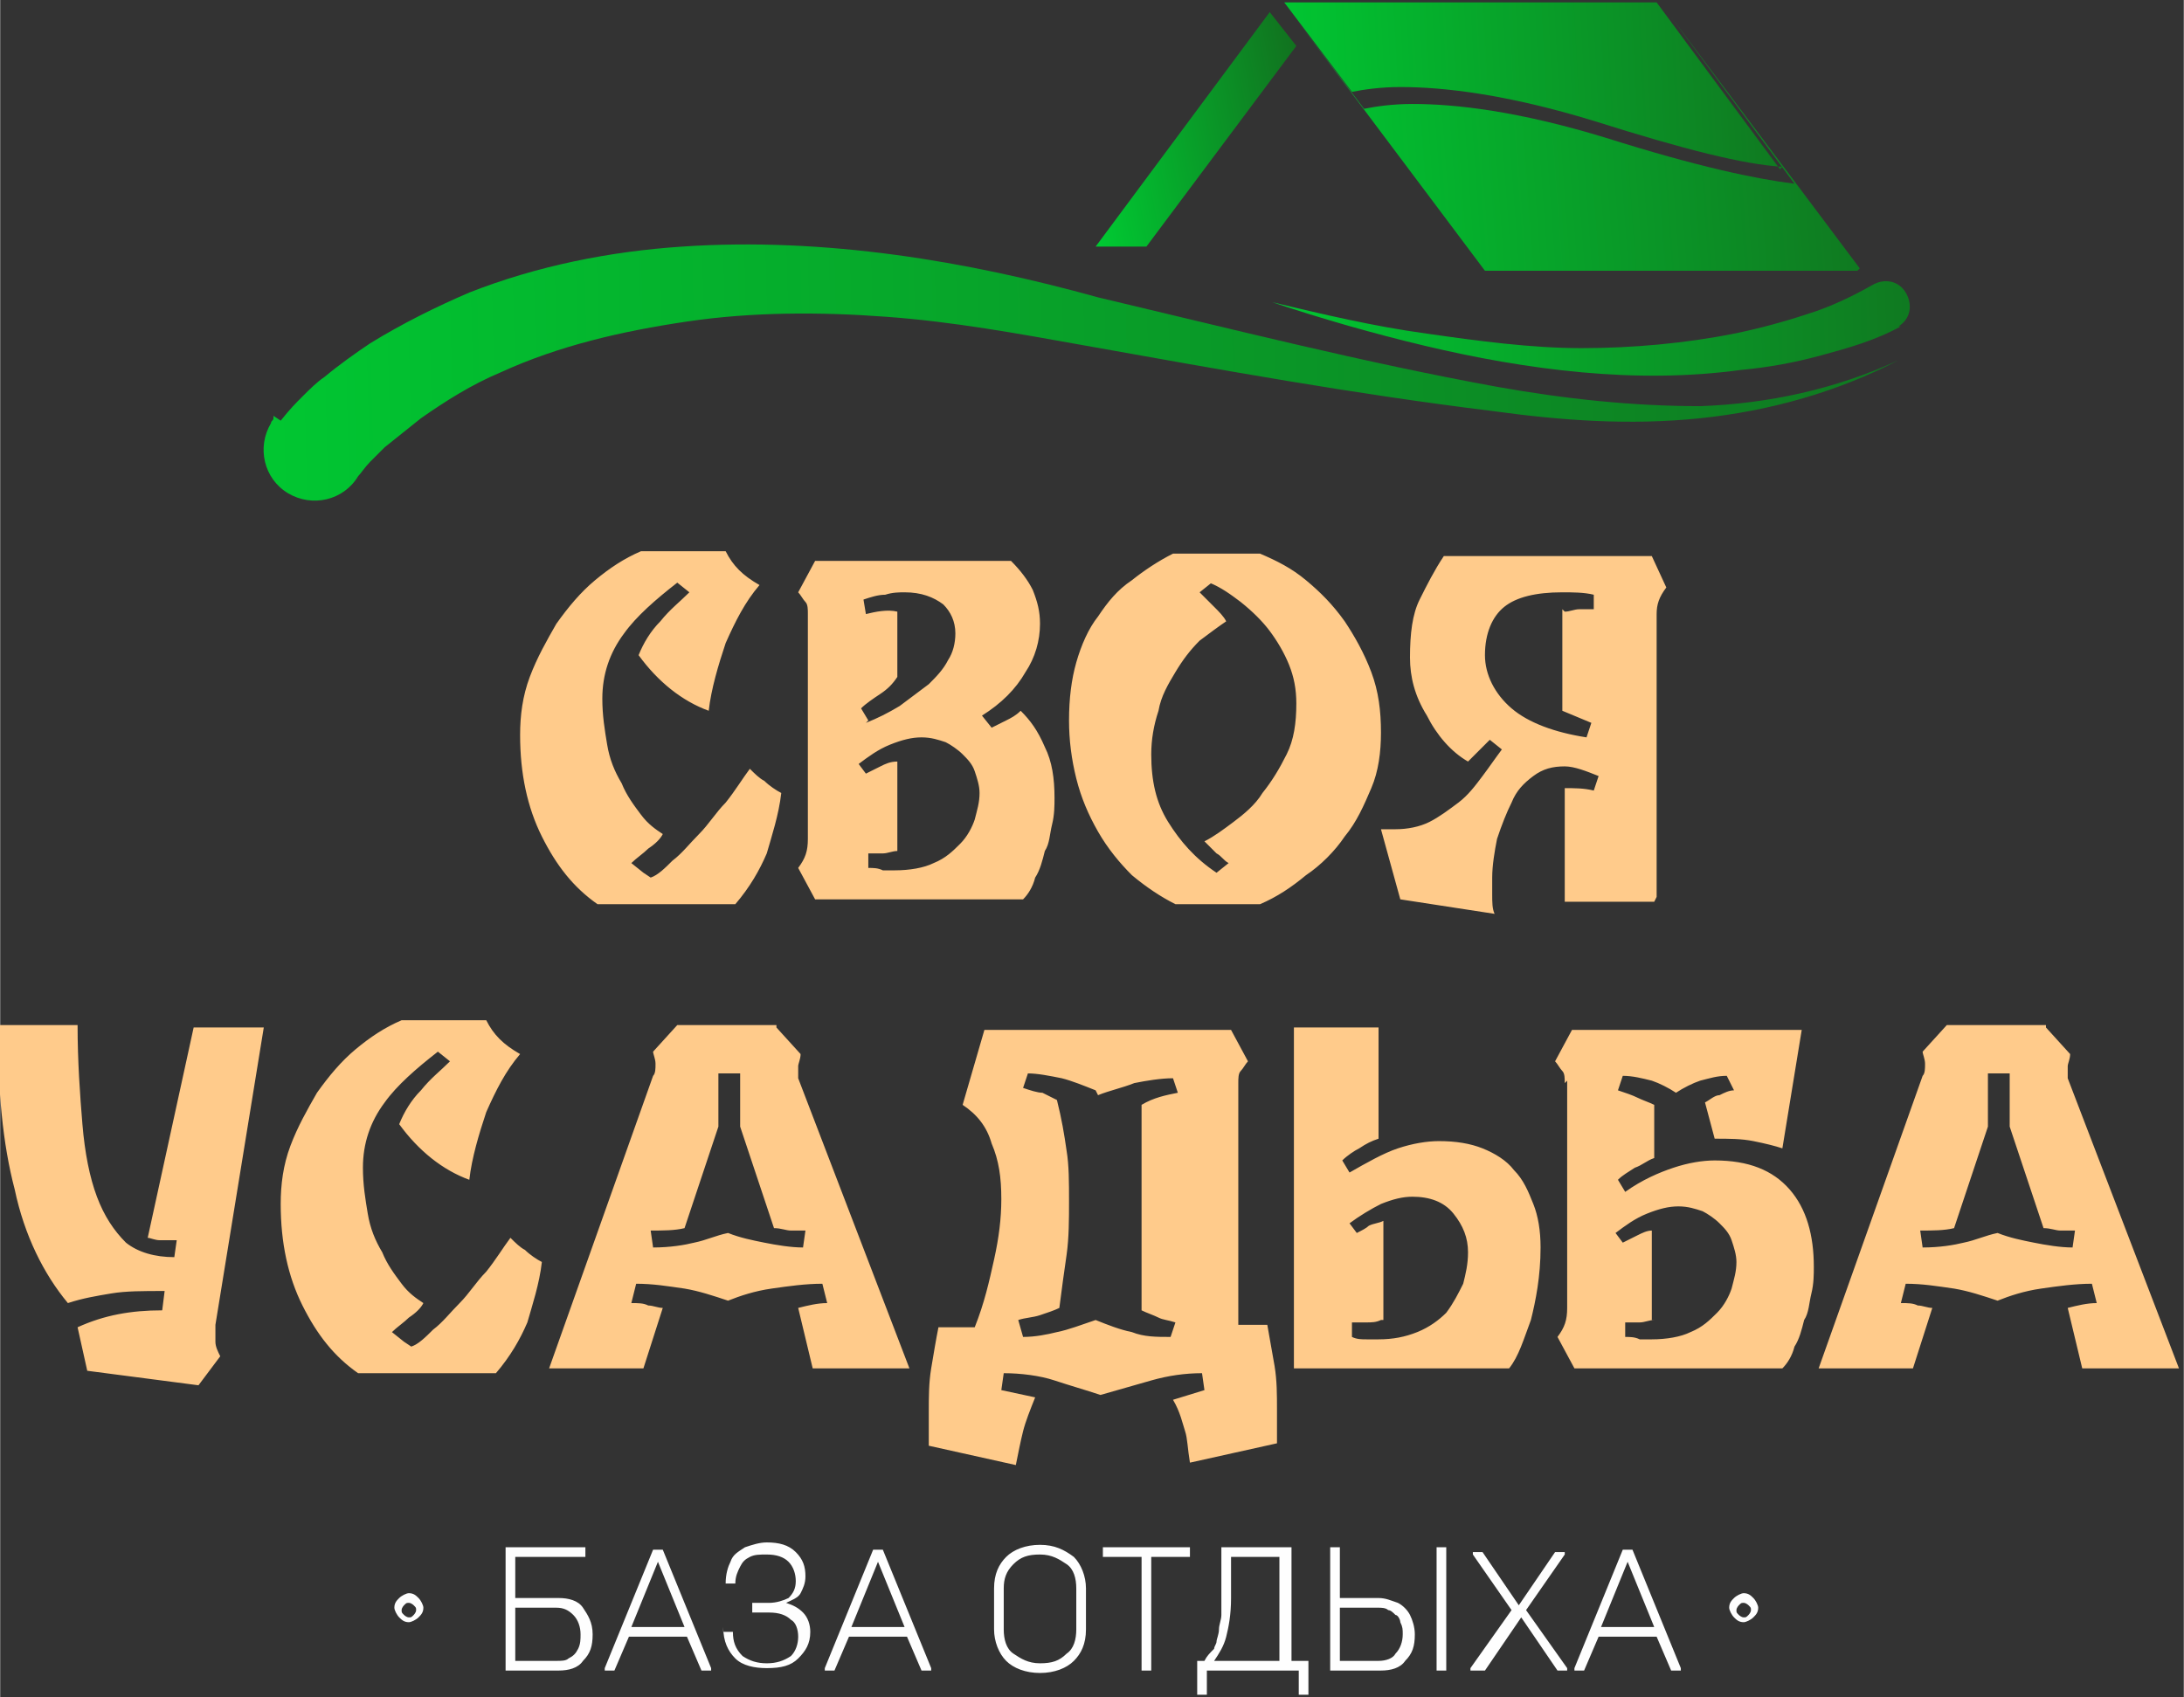 <?xml version="1.0" encoding="UTF-8"?> <!-- Creator: CorelDRAW 2020 (64-Bit) --> <svg xmlns="http://www.w3.org/2000/svg" xmlns:xlink="http://www.w3.org/1999/xlink" xmlns:xodm="http://www.corel.com/coreldraw/odm/2003" xml:space="preserve" width="45.871mm" height="35.654mm" style="shape-rendering:geometricPrecision; text-rendering:geometricPrecision; image-rendering:optimizeQuality; fill-rule:evenodd; clip-rule:evenodd" viewBox="0 0 903 702"><rect x="0" y="0" width="903" height="702" fill="#333333" stroke="none"/> <defs> <style type="text/css"> <![CDATA[ .fil6 {fill:#FEFEFE;fill-rule:nonzero} .fil5 {fill:#FFCB8B;fill-rule:nonzero} .fil2 {fill:url(#id0)} .fil3 {fill:url(#id1)} .fil1 {fill:url(#id2)} .fil4 {fill:url(#id3)} .fil0 {fill:url(#id4)} ]]> </style> <linearGradient id="id0" gradientUnits="userSpaceOnUse" x1="789" y1="64" x2="528" y2="83"> <stop offset="0" style="stop-opacity:1; stop-color:#11721F"></stop> <stop offset="1" style="stop-opacity:1; stop-color:#00C932"></stop> </linearGradient> <linearGradient id="id1" gradientUnits="userSpaceOnUse" xlink:href="#id0" x1="543" y1="58" x2="450" y2="75"> </linearGradient> <linearGradient id="id2" gradientUnits="userSpaceOnUse" xlink:href="#id0" x1="816" y1="138" x2="517" y2="145"> </linearGradient> <linearGradient id="id3" gradientUnits="userSpaceOnUse" xlink:href="#id0" x1="755" y1="38" x2="524" y2="50"> </linearGradient> <linearGradient id="id4" gradientUnits="userSpaceOnUse" xlink:href="#id0" x1="846" y1="160" x2="87" y2="179"> </linearGradient> </defs> <g id="Слой_x0020_1">  <g id="_2404735220432"> <path class="fil0" d="M116 174c4,-5 6,-7 9,-10 3,-3 6,-6 9,-8 6,-5 13,-10 19,-14 13,-8 27,-15 41,-21 28,-11 58,-17 88,-19 59,-4 118,6 172,21 55,13 110,27 165,37 28,5 56,8 84,8 28,-1 56,-7 82,-19 -25,13 -53,21 -82,24 -29,3 -57,1 -86,-3 -57,-7 -112,-17 -168,-27 -28,-5 -55,-10 -83,-12 -27,-2 -55,-2 -82,2 -27,4 -53,10 -77,21 -12,5 -23,12 -33,19 -5,4 -10,8 -15,12 -2,2 -4,4 -6,6 -2,2 -4,5 -5,6 -6,10 -19,13 -29,7 -10,-6 -13,-19 -7,-29 0,-1 1,-1 1,-2l0 -1z"></path> <path class="fil1" d="M786 135c-11,6 -22,9 -33,12 -11,3 -22,5 -33,6 -22,3 -44,3 -66,1 -22,-2 -44,-6 -65,-11 -21,-5 -42,-11 -63,-18 21,5 42,10 64,13 21,3 43,6 64,6 21,0 43,-2 63,-6 10,-2 21,-5 30,-8 10,-3 20,-8 27,-12l0 0c5,-3 11,-2 14,3 3,5 2,11 -3,14 0,0 -1,0 -1,0z"></path> <path class="fil2" d="M768 112l-154 0 -78 -104 28 37c5,-1 12,-2 20,-2 18,0 44,3 80,14 38,12 62,17 78,19l-51 -69 -154 0 154 0 78 104z"></path> <polygon class="fil3" points="525,5 453,102 474,102 536,19 "></polygon> <path class="fil4" d="M737 69c-16,-1 -40,-7 -78,-19 -36,-11 -62,-14 -80,-14 -8,0 -15,1 -20,2l-28 -37 154 0 51 69 0 0z"></path> </g> <path class="fil5" d="M269 363c3,-1 6,-4 9,-7 4,-3 7,-7 11,-11 4,-4 7,-9 11,-13 4,-5 7,-10 10,-14 2,2 4,4 6,5 2,2 5,4 7,5 -1,9 -4,18 -6,25 -3,7 -7,14 -13,21l-57 0c-10,-7 -17,-16 -23,-28 -6,-12 -9,-26 -9,-42 0,-8 1,-16 4,-24 3,-8 7,-15 11,-22 5,-7 10,-13 16,-18 6,-5 12,-9 19,-12l35 0c3,6 7,10 14,14 -6,7 -10,15 -14,24 -3,9 -6,19 -7,28 -11,-4 -21,-12 -29,-23 2,-5 5,-10 9,-14 4,-5 8,-8 12,-12l-5 -4c-9,7 -17,14 -22,21 -6,8 -9,17 -9,27 0,7 1,13 2,19 1,6 3,11 6,16 2,5 5,9 8,13 3,4 6,6 9,8 -1,2 -3,4 -6,6 -2,2 -5,4 -7,6l5 4zm65 -109c0,-2 0,-4 -1,-5 -1,-1 -2,-3 -3,-4l7 -13 81 0c4,4 7,8 9,12 2,5 3,9 3,14 0,7 -2,14 -6,20 -4,7 -10,13 -18,18l4 5c2,-1 4,-2 6,-3 2,-1 4,-2 6,-4 4,4 7,8 10,15 3,6 4,13 4,21 0,3 0,7 -1,11 -1,4 -1,8 -3,11 -1,4 -2,8 -4,11 -1,4 -3,7 -5,9l-86 0 -7 -13c3,-4 4,-7 4,-12l0 -94zm24 45c5,-2 9,-4 14,-7 4,-3 8,-6 12,-9 3,-3 6,-6 8,-10 2,-3 3,-7 3,-11 0,-5 -2,-9 -5,-12 -4,-3 -9,-5 -16,-5 -2,0 -5,0 -8,1 -3,0 -6,1 -9,2l1 6c4,-1 9,-2 13,-1l0 27c-2,3 -4,5 -7,7 -3,2 -6,4 -8,6l3 5zm13 53c-2,0 -4,1 -6,1 -2,0 -4,0 -6,0l0 6c2,0 4,0 6,1 2,0 4,0 5,0 6,0 12,-1 16,-3 5,-2 8,-5 11,-8 3,-3 5,-7 6,-10 1,-4 2,-7 2,-11 0,-3 -1,-6 -2,-9 -1,-3 -3,-5 -5,-7 -2,-2 -5,-4 -7,-5 -3,-1 -6,-2 -10,-2 -4,0 -8,1 -13,3 -5,2 -9,5 -13,8l3 4c2,-1 4,-2 6,-3 2,-1 4,-2 7,-2l0 37zm114 -123l36 0c7,3 13,6 19,11 6,5 11,10 16,17 4,6 8,13 11,21 3,8 4,16 4,25 0,8 -1,16 -4,23 -3,7 -6,14 -11,20 -4,6 -10,12 -16,16 -6,5 -12,9 -19,12l-35 0c-6,-3 -12,-7 -18,-12 -5,-5 -10,-11 -14,-18 -4,-7 -7,-14 -9,-22 -2,-8 -3,-16 -3,-24 0,-9 1,-17 3,-24 2,-7 5,-14 9,-19 4,-6 8,-11 14,-15 5,-4 11,-8 17,-11zm16 12l-5 4c2,2 4,4 6,6 2,2 4,4 5,6 -3,2 -7,5 -11,8 -4,4 -7,8 -10,13 -3,5 -6,10 -7,16 -2,6 -3,12 -3,18 0,11 2,20 7,28 5,8 11,15 20,21l5 -4c-2,-1 -3,-3 -5,-4 -2,-2 -3,-3 -5,-5 4,-2 8,-5 12,-8 4,-3 9,-7 12,-12 4,-5 7,-10 10,-16 3,-6 4,-13 4,-21 0,-6 -1,-11 -3,-16 -2,-5 -5,-10 -8,-14 -3,-4 -7,-8 -12,-12 -4,-3 -8,-6 -13,-8zm183 132l-37 0 0 -47c4,0 8,0 12,1l2 -6c-5,-2 -10,-4 -14,-4 -5,0 -9,1 -13,4 -4,3 -7,6 -9,11 -2,4 -4,9 -6,15 -1,5 -2,11 -2,16 0,2 0,4 0,7 0,3 0,6 1,8l-39 -6 -8 -29c1,0 2,0 3,0 1,0 2,0 3,0 5,0 10,-1 14,-3 4,-2 8,-5 12,-8 4,-3 7,-7 10,-11 3,-4 5,-7 8,-11l-5 -4 -9 9c-7,-4 -13,-11 -17,-19 -5,-8 -7,-16 -7,-24 0,-10 1,-18 4,-24 3,-6 6,-12 10,-18l86 0 6 13c-3,4 -4,7 -4,11l0 117zm-37 -120c2,0 4,-1 6,-1 2,0 4,0 6,0l0 -6c-4,-1 -9,-1 -13,-1 -11,0 -19,2 -24,6 -5,4 -8,11 -8,20 0,8 4,16 11,22 7,6 18,10 31,12l2 -6 -12 -5 0 -42zm-558 296c0,2 0,4 0,6 0,2 1,4 2,6l-9 12 -46 -6 -4 -18c11,-5 22,-7 35,-7l1 -8c-9,0 -16,0 -22,1 -6,1 -12,2 -18,4 -10,-12 -18,-28 -22,-47 -5,-19 -7,-41 -7,-68l33 0c0,15 1,29 2,41 1,12 3,22 6,30 3,8 7,14 12,19 5,4 12,6 20,6l1 -7c-2,0 -5,0 -7,0 -2,0 -4,-1 -5,-1l19 -87 29 0 -20 123zm81 8c3,-1 6,-4 9,-7 4,-3 7,-7 11,-11 4,-4 7,-9 11,-13 4,-5 7,-10 10,-14 2,2 4,4 6,5 2,2 5,4 7,5 -1,9 -4,18 -6,25 -3,7 -7,14 -13,21l-57 0c-10,-7 -17,-16 -23,-28 -6,-12 -9,-26 -9,-42 0,-8 1,-16 4,-24 3,-8 7,-15 11,-22 5,-7 10,-13 16,-18 6,-5 12,-9 19,-12l35 0c3,6 7,10 14,14 -6,7 -10,15 -14,24 -3,9 -6,19 -7,28 -11,-4 -21,-12 -29,-23 2,-5 5,-10 9,-14 4,-5 8,-8 12,-12l-5 -4c-9,7 -17,14 -22,21 -6,8 -9,17 -9,27 0,7 1,13 2,19 1,6 3,11 6,16 2,5 5,9 8,13 3,4 6,6 9,8 -1,2 -3,4 -6,6 -2,2 -5,4 -7,6l5 4zm151 -132l10 11c0,2 -1,4 -1,5 0,2 0,3 0,5l46 120 -40 0 -6 -25c4,-1 8,-2 12,-2l-2 -8c-7,0 -14,1 -21,2 -7,1 -13,3 -18,5 -6,-2 -12,-4 -18,-5 -7,-1 -13,-2 -20,-2l-2 8c3,0 5,0 7,1 2,0 4,1 6,1l-8 25 -39 0 43 -121c1,-1 1,-3 1,-5 0,-2 -1,-4 -1,-5l10 -11 41 0zm-15 19l-9 0 0 22 -14 42c-4,1 -9,1 -14,1l1 7c7,0 13,-1 17,-2 5,-1 9,-3 14,-4 5,2 10,3 15,4 5,1 11,2 16,2l1 -7c-2,0 -4,0 -6,0 -2,0 -4,-1 -7,-1l-14 -42 0 -22zm203 104l15 0c1,6 2,11 3,17 1,6 1,12 1,18 0,2 0,4 0,7 0,2 0,4 0,7l-36 8c-1,-6 -1,-10 -2,-13 -1,-3 -2,-8 -5,-13l13 -4 -1 -7c-7,0 -14,1 -21,3 -7,2 -14,4 -21,6 -6,-2 -13,-4 -19,-6 -6,-2 -14,-3 -21,-3l-1 7 14 3c-2,5 -4,10 -5,14 -1,4 -2,9 -3,14l-36 -8c0,-2 0,-4 0,-7 0,-2 0,-4 0,-7 0,-6 0,-12 1,-18 1,-6 2,-12 3,-17l15 0c4,-10 6,-19 8,-28 2,-9 3,-17 3,-25 0,-9 -1,-16 -4,-23 -2,-7 -6,-12 -12,-16l9 -31 102 0 7 13c-1,1 -2,3 -3,4 -1,1 -1,3 -1,5l0 100zm-56 -97c-5,-2 -10,-4 -14,-5 -5,-1 -10,-2 -14,-2l-2 6c3,1 6,2 8,2 2,1 4,2 6,3 2,8 3,14 4,21 1,6 1,13 1,21 0,7 0,15 -1,22 -1,7 -2,14 -3,22 -2,1 -5,2 -8,3 -3,1 -6,1 -9,2l2 7c5,0 10,-1 14,-2 5,-1 10,-3 16,-5 5,2 10,4 15,5 5,2 10,2 16,2l2 -6c-3,-1 -5,-1 -7,-2 -2,-1 -5,-2 -7,-3l0 -85c5,-3 10,-4 15,-5l-2 -6c-5,0 -11,1 -16,2 -5,2 -10,3 -15,5zm82 -26l0 141 89 0c4,-5 6,-12 9,-20 2,-8 4,-18 4,-30 0,-7 -1,-13 -3,-18 -2,-5 -4,-10 -8,-14 -3,-4 -8,-7 -13,-9 -5,-2 -11,-3 -18,-3 -5,0 -11,1 -17,3 -6,2 -13,6 -20,10l-3 -5c2,-2 5,-4 7,-5 3,-2 5,-3 8,-4l0 -46 -37 0zm37 121l0 -41c-2,1 -4,1 -6,2 -1,1 -3,2 -5,3l-3 -4c4,-3 9,-6 13,-8 5,-2 9,-3 13,-3 7,0 13,2 17,7 4,5 6,10 6,16 0,5 -1,9 -2,13 -2,4 -4,8 -7,12 -3,3 -7,6 -12,8 -5,2 -10,3 -16,3 -2,0 -4,0 -5,0 -2,0 -4,0 -6,-1l0 -6c2,0 4,0 6,0 2,0 4,0 6,-1zm75 -98c0,-2 0,-4 -1,-5 -1,-1 -2,-3 -3,-4l7 -13 95 0 -8 49c-3,-1 -7,-2 -12,-3 -5,-1 -10,-1 -16,-1l-4 -15c2,-1 4,-3 6,-3 2,-1 4,-2 6,-2l-3 -6c-4,0 -7,1 -11,2 -3,1 -7,3 -10,5 -3,-2 -7,-4 -10,-5 -4,-1 -8,-2 -12,-2l-2 6c3,1 6,2 8,3 2,1 5,2 7,3l0 22c-3,1 -5,3 -8,4 -3,2 -5,3 -7,5l3 5c7,-5 14,-8 20,-10 6,-2 12,-3 17,-3 14,0 24,4 31,12 7,8 10,19 10,32 0,3 0,7 -1,11 -1,4 -1,8 -3,11 -1,4 -2,8 -4,11 -1,4 -3,7 -5,9l-86 0 -7 -13c3,-4 4,-7 4,-12l0 -94zm37 98c-2,0 -4,1 -6,1 -2,0 -4,0 -6,0l0 6c2,0 4,0 6,1 2,0 4,0 5,0 6,0 12,-1 16,-3 5,-2 8,-5 11,-8 3,-3 5,-7 6,-10 1,-4 2,-7 2,-11 0,-3 -1,-6 -2,-9 -1,-3 -3,-5 -5,-7 -2,-2 -5,-4 -7,-5 -3,-1 -6,-2 -10,-2 -4,0 -8,1 -13,3 -5,2 -9,5 -13,8l3 4c2,-1 4,-2 6,-3 2,-1 4,-2 6,-2l0 37zm162 -121l10 11c0,2 -1,4 -1,5 0,2 0,3 0,5l46 120 -40 0 -6 -25c4,-1 8,-2 12,-2l-2 -8c-7,0 -14,1 -21,2 -7,1 -13,3 -18,5 -6,-2 -12,-4 -18,-5 -7,-1 -13,-2 -20,-2l-2 8c3,0 5,0 7,1 2,0 4,1 6,1l-8 25 -39 0 43 -121c1,-1 1,-3 1,-5 0,-2 -1,-4 -1,-5l10 -11 41 0zm-15 19l-9 0 0 22 -14 42c-4,1 -9,1 -14,1l1 7c7,0 13,-1 17,-2 5,-1 9,-3 14,-4 5,2 10,3 15,4 5,1 11,2 16,2l1 -7c-2,0 -4,0 -6,0 -2,0 -4,-1 -7,-1l-14 -42 0 -22z"></path> <path class="fil6" d="M209 691l0 -51 33 0 0 4 -29 0 0 17 18 0c4,0 8,1 10,4 2,3 4,6 4,11 0,5 -1,8 -4,11 -2,3 -6,4 -10,4l-22 0zm4 -4l17 0c2,0 4,0 5,-1 2,-1 3,-2 4,-4 1,-2 1,-4 1,-6 0,-3 -1,-6 -3,-8 -2,-2 -4,-3 -7,-3l-17 0 0 22zm37 4l0 -1 20 -49 4 0 20 49 0 1 -4 0 -6 -14 -24 0 -6 14 -4 0zm11 -18l22 0 -11 -27 -11 27zm38 2l4 0c0,4 1,7 4,10 3,2 6,3 10,3 4,0 7,-1 10,-3 2,-2 3,-5 3,-8 0,-3 -1,-6 -3,-7 -2,-2 -5,-3 -9,-3l-7 0 0 -4 7 0c3,0 6,-1 8,-2 2,-2 3,-4 3,-7 0,-3 -1,-6 -3,-8 -2,-2 -5,-3 -9,-3 -3,0 -5,0 -7,1 -2,1 -3,2 -4,4 -1,2 -2,4 -2,7l-4 0c0,-4 1,-7 2,-9 1,-3 3,-4 6,-6 3,-1 6,-2 9,-2 5,0 9,1 12,4 3,3 4,6 4,10 0,3 -1,5 -2,7 -1,2 -4,3 -6,4 3,1 5,2 7,4 2,2 3,5 3,8 0,5 -2,8 -5,11 -3,3 -7,4 -13,4 -5,0 -10,-1 -13,-4 -3,-3 -5,-7 -5,-13zm42 16l0 -1 20 -49 4 0 20 49 0 1 -4 0 -6 -14 -24 0 -6 14 -4 0zm11 -18l22 0 -11 -27 -11 27zm59 1l0 -17c0,-6 2,-10 5,-13 3,-3 8,-5 14,-5 6,0 10,2 14,5 3,3 5,8 5,13l0 17c0,6 -2,10 -5,13 -3,3 -8,5 -14,5 -6,0 -11,-2 -14,-5 -3,-3 -5,-8 -5,-13zm4 0c0,4 1,8 4,10 3,2 6,4 11,4 5,0 8,-1 11,-4 3,-2 4,-6 4,-10l0 -17c0,-4 -1,-8 -4,-10 -3,-2 -6,-4 -11,-4 -5,0 -8,1 -11,4 -3,3 -4,6 -4,10l0 17zm41 -30l0 -4 36 0 0 4 -16 0 0 47 -4 0 0 -47 -16 0zm38 43l4 0c1,-2 2,-3 4,-5 0,-1 1,-2 1,-3 0,-1 1,-3 1,-5 0,-2 1,-4 1,-6 0,-2 0,-4 0,-7l0 -21 29 0 0 47 7 0 0 14 -4 0 0 -10 -38 0 0 10 -4 0 0 -14zm8 0l27 0 0 -43 -20 0 0 17c0,7 -1,12 -2,16 -1,4 -3,7 -5,10zm48 4l0 -51 4 0 0 21 16 0c3,0 5,1 8,2 2,1 4,3 5,5 1,2 2,5 2,8 0,5 -1,8 -4,11 -2,3 -6,4 -10,4l-20 0zm4 -4l16 0c3,0 6,-1 7,-3 2,-2 3,-5 3,-8 0,-2 0,-3 -1,-5 0,-1 -1,-3 -2,-3 -1,-1 -2,-2 -3,-2 -1,-1 -3,-1 -4,-1l-16 0 0 22zm40 4l0 -51 4 0 0 51 -4 0zm14 0l0 -1 17 -24 -16 -23 0 -1 4 0 15 22 15 -22 4 0 0 1 -16 23 17 24 0 1 -4 0 -15 -22 -15 22 -4 0zm43 0l0 -1 20 -49 4 0 20 49 0 1 -4 0 -6 -14 -24 0 -6 14 -4 0zm11 -18l22 0 -11 -27 -11 27z"></path> <path class="fil6" d="M721 659c2,0 3,1 4,2 1,1 2,3 2,4 0,2 -1,3 -2,4 -1,1 -3,2 -4,2 -2,0 -3,-1 -4,-2 -1,-1 -2,-3 -2,-4 0,-2 1,-3 2,-4 1,-1 3,-2 4,-2zm2 5c0,0 -1,-1 -2,-1 -1,0 -1,0 -2,1 0,0 -1,1 -1,2 0,1 0,1 1,2 0,0 1,1 2,1 1,0 1,0 2,-1 0,0 1,-1 1,-2 0,-1 0,-1 -1,-2z"></path> <path class="fil6" d="M169 659c2,0 3,1 4,2 1,1 2,3 2,4 0,2 -1,3 -2,4 -1,1 -3,2 -4,2 -2,0 -3,-1 -4,-2 -1,-1 -2,-3 -2,-4 0,-2 1,-3 2,-4 1,-1 3,-2 4,-2zm2 5c0,0 -1,-1 -2,-1 -1,0 -1,0 -2,1 0,0 -1,1 -1,2 0,1 0,1 1,2 0,0 1,1 2,1 1,0 1,0 2,-1 0,0 1,-1 1,-2 0,-1 0,-1 -1,-2z"></path> </g> </svg> 